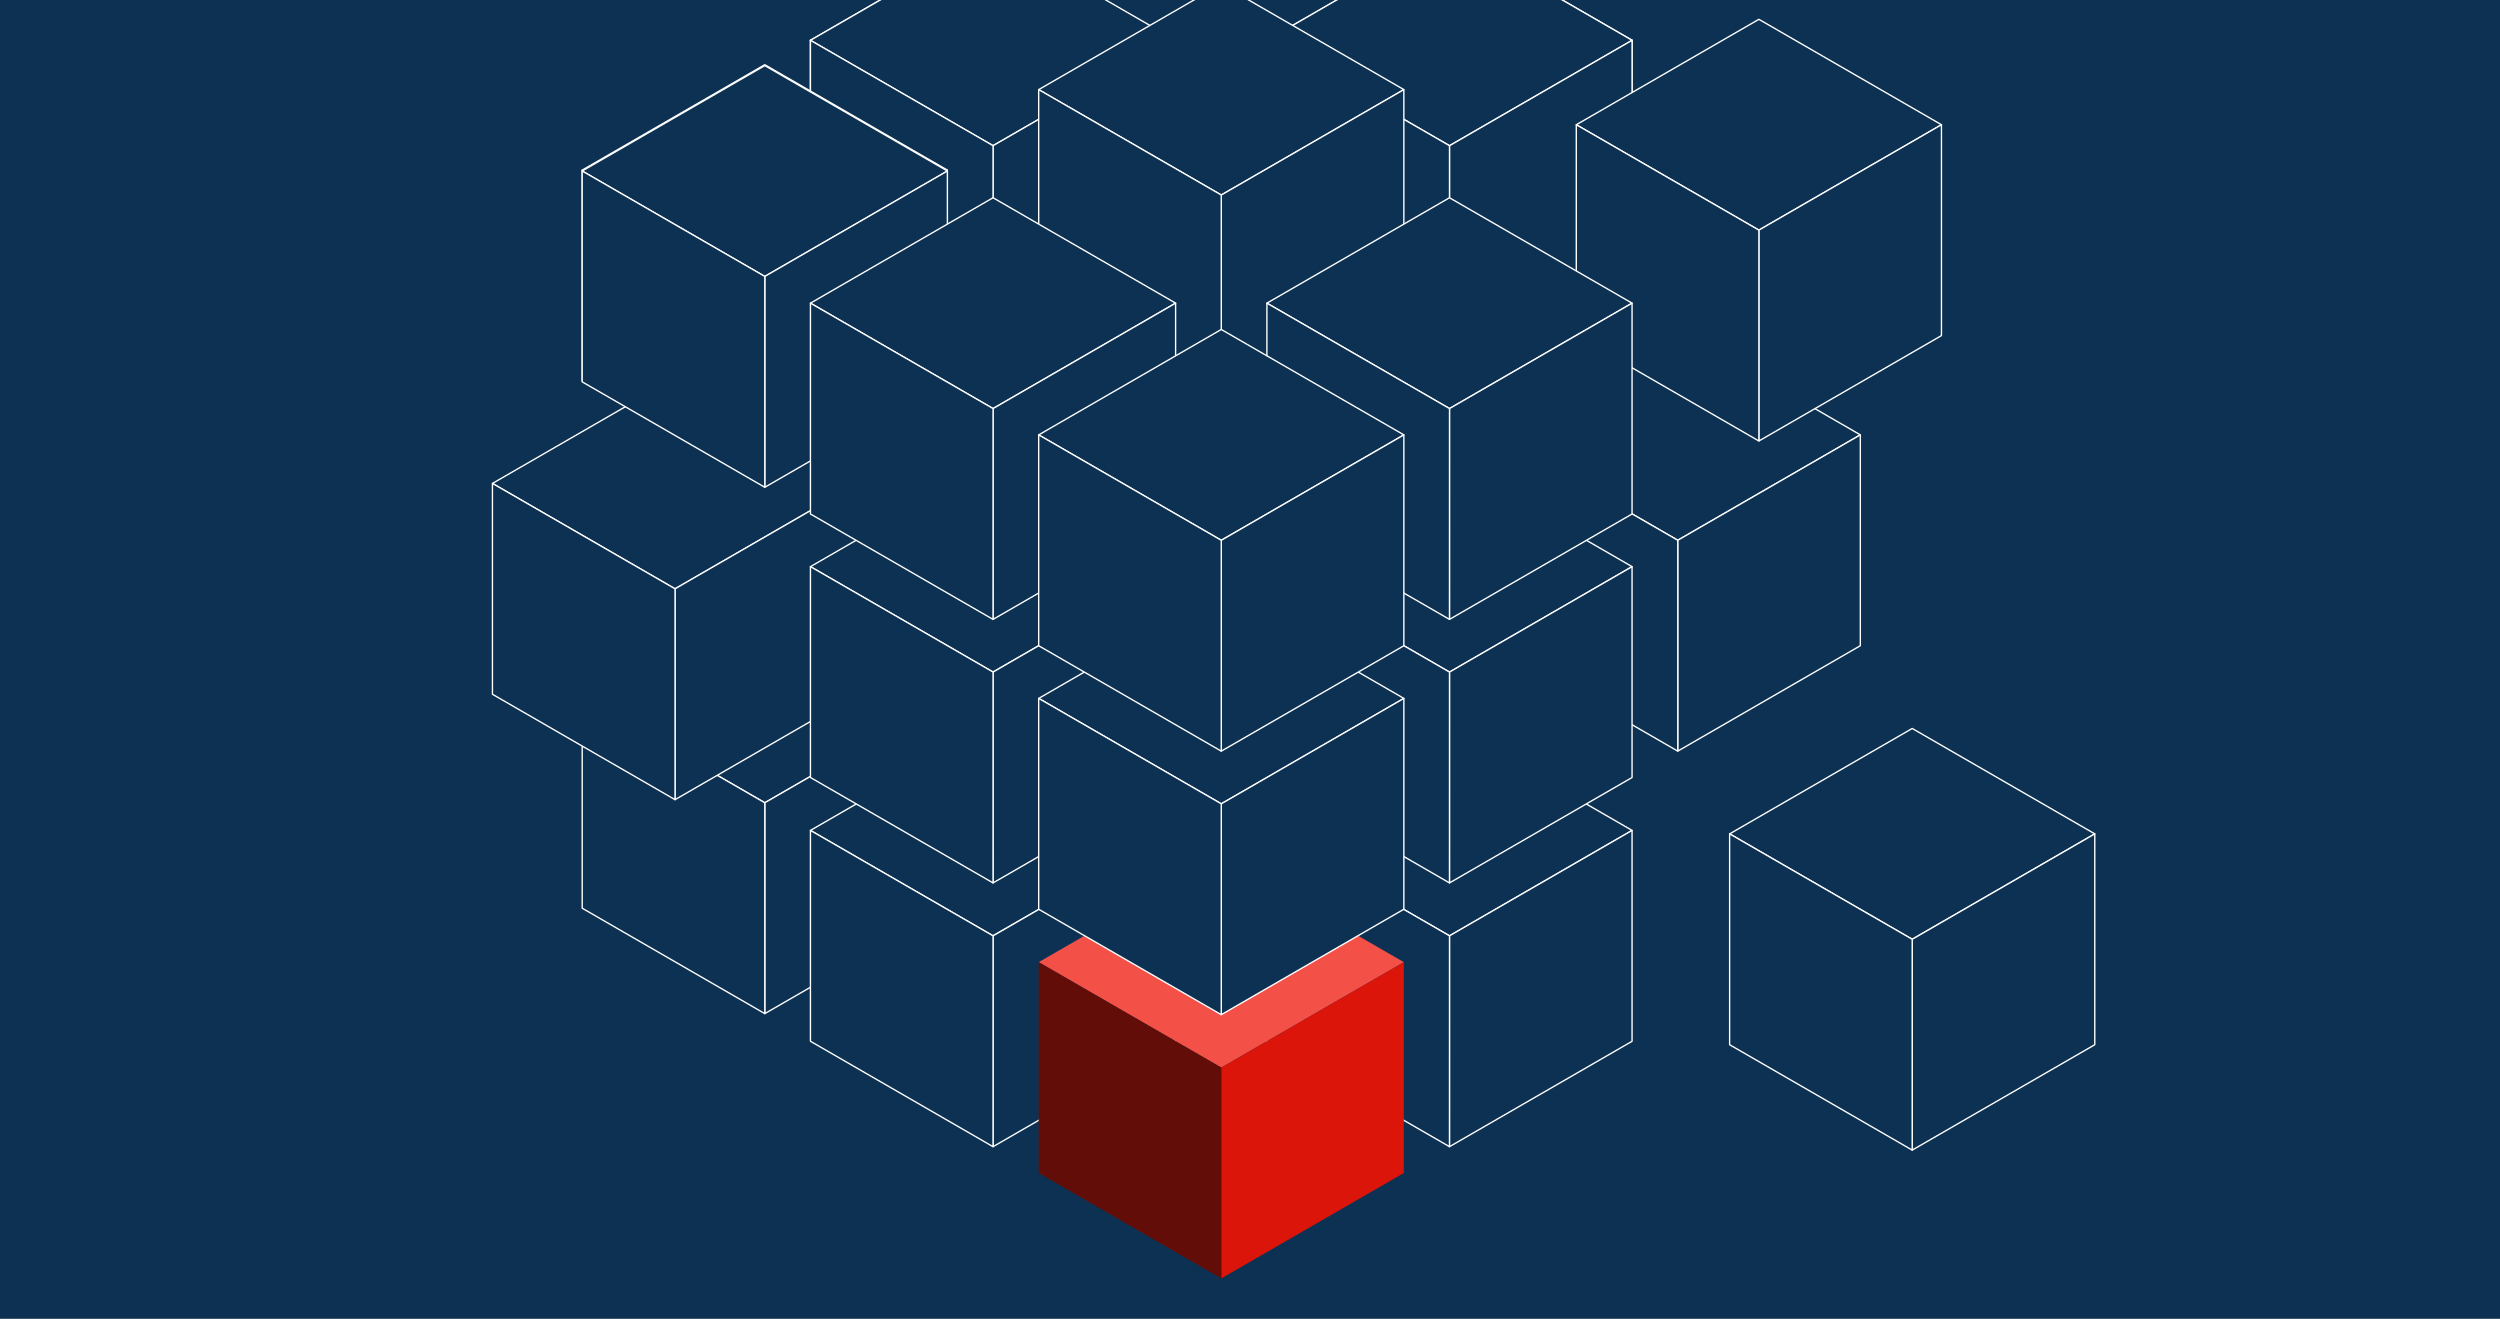 <svg width="910" height="480" viewBox="0 0 910 480" fill="none" xmlns="http://www.w3.org/2000/svg">
<rect x="0" y="0" width="910" height="480" fill="#808080" stroke="none"/>
<g clip-path="url(#clip0_1018_11745)">
<rect width="910" height="480" fill="#0D3152"/>
<g clip-path="url(#clip1_1018_11745)">
<path d="M511 -33.29L444.54 5.08L378.08 -33.29L444.54 -71.66L511 -33.29Z" fill="#0D3152" stroke="white" stroke-width="0.5" stroke-linecap="round" stroke-linejoin="round"/>
<path d="M511 43.46L444.54 81.83V5.08L511 -33.29V43.46Z" fill="#0D3152" stroke="white" stroke-width="0.5" stroke-linecap="round" stroke-linejoin="round"/>
<path d="M444.54 5.08V81.83L378.08 43.46V-33.29L444.54 5.08Z" fill="#0D3152" stroke="white" stroke-width="0.5" stroke-linecap="round" stroke-linejoin="round"/>
<path d="M427.91 14.67L361.45 53.04L294.99 14.67L361.45 -23.7L427.91 14.67Z" fill="#0D3152" stroke="white" stroke-width="0.5" stroke-linecap="round" stroke-linejoin="round"/>
<path d="M427.91 91.42L361.45 129.79L361.46 53.04L427.91 14.67V91.42Z" fill="#0D3152" stroke="white" stroke-width="0.5" stroke-linecap="round" stroke-linejoin="round"/>
<path d="M361.46 53.04L361.45 129.79L294.99 91.42V14.67L361.46 53.04Z" fill="#0D3152" stroke="white" stroke-width="0.5" stroke-linecap="round" stroke-linejoin="round"/>
<path d="M511 -33.38L444.54 4.99L378.08 -33.38L444.54 -71.75L511 -33.38Z" fill="#0D3152" stroke="white" stroke-width="0.5" stroke-linecap="round" stroke-linejoin="round"/>
<path d="M511 43.37L444.54 81.74V4.99L511 -33.38V43.37Z" fill="#0D3152" stroke="white" stroke-width="0.5" stroke-linecap="round" stroke-linejoin="round"/>
<path d="M444.54 4.99V81.74L378.08 43.37V-33.38L444.54 4.99Z" fill="#0D3152" stroke="white" stroke-width="0.5" stroke-linecap="round" stroke-linejoin="round"/>
<path d="M594.09 14.67L527.63 53.04L461.16 14.67L527.62 -23.7L594.09 14.67Z" fill="#0D3152" stroke="white" stroke-width="0.5" stroke-linecap="round" stroke-linejoin="round"/>
<path d="M594.09 91.42L527.62 129.79L527.63 53.04L594.09 14.67V91.42Z" fill="#0D3152" stroke="white" stroke-width="0.5" stroke-linecap="round" stroke-linejoin="round"/>
<path d="M527.63 53.04L527.62 129.79L461.16 91.42V14.67L527.63 53.04Z" fill="#0D3152" stroke="white" stroke-width="0.5" stroke-linecap="round" stroke-linejoin="round"/>
<path d="M594.07 14.67L527.61 53.04L461.15 14.67L527.61 -23.7L594.07 14.67Z" fill="#0D3152" stroke="white" stroke-width="0.5" stroke-linecap="round" stroke-linejoin="round"/>
<path d="M594.07 91.41L527.61 129.78L527.62 53.04L594.07 14.67V91.41Z" fill="#0D3152" stroke="white" stroke-width="0.5" stroke-linecap="round" stroke-linejoin="round"/>
<path d="M527.62 53.04L527.61 129.78L461.15 91.41V14.67L527.62 53.04Z" fill="#0D3152" stroke="white" stroke-width="0.5" stroke-linecap="round" stroke-linejoin="round"/>
<path d="M427.92 14.66L361.46 53.03L295 14.67L361.46 -23.7L427.92 14.66Z" fill="#0D3152" stroke="white" stroke-width="0.5" stroke-linecap="round" stroke-linejoin="round"/>
<path d="M427.92 91.41L361.46 129.78L361.47 53.03L427.92 14.66V91.41Z" fill="#0D3152" stroke="white" stroke-width="0.5" stroke-linecap="round" stroke-linejoin="round"/>
<path d="M361.47 53.03L361.46 129.78L295 91.41V14.67L361.47 53.03Z" fill="#0D3152" stroke="white" stroke-width="0.5" stroke-linecap="round" stroke-linejoin="round"/>
<path d="M511 32.62L444.54 70.99L378.08 32.62L444.54 -5.75L511 32.62Z" fill="#0D3152" stroke="white" stroke-width="0.5" stroke-linecap="round" stroke-linejoin="round"/>
<path d="M511 109.37L444.54 147.74V70.99L511 32.62V109.37Z" fill="#0D3152" stroke="white" stroke-width="0.5" stroke-linecap="round" stroke-linejoin="round"/>
<path d="M444.54 70.99V147.74L378.08 109.37V32.62L444.54 70.99Z" fill="#0D3152" stroke="white" stroke-width="0.5" stroke-linecap="round" stroke-linejoin="round"/>
<path d="M677.16 158.29L610.7 196.66L544.24 158.29L610.7 119.92L677.16 158.29Z" fill="#0D3152" stroke="white" stroke-width="0.5" stroke-linecap="round" stroke-linejoin="round"/>
<path d="M677.16 235.03L610.7 273.41V196.66L677.16 158.29V235.03Z" fill="#0D3152" stroke="white" stroke-width="0.5" stroke-linecap="round" stroke-linejoin="round"/>
<path d="M610.7 196.66V273.41L544.24 235.04V158.29L610.7 196.66Z" fill="#0D3152" stroke="white" stroke-width="0.5" stroke-linecap="round" stroke-linejoin="round"/>
<path d="M594.07 302.27L527.61 340.64L461.15 302.27L527.61 263.9L594.07 302.27Z" fill="#0D3152" stroke="white" stroke-width="0.5" stroke-linecap="round" stroke-linejoin="round"/>
<path d="M594.07 379.02L527.61 417.39L527.62 340.64L594.07 302.27V379.02Z" fill="#0D3152" stroke="white" stroke-width="0.5" stroke-linecap="round" stroke-linejoin="round"/>
<path d="M527.62 340.64L527.61 417.39L461.15 379.02V302.27L527.62 340.64Z" fill="#0D3152" stroke="white" stroke-width="0.5" stroke-linecap="round" stroke-linejoin="round"/>
<path d="M594.07 206.26L527.61 244.64L461.15 206.27L527.61 167.9L594.07 206.26Z" fill="#0D3152" stroke="white" stroke-width="0.5" stroke-linecap="round" stroke-linejoin="round"/>
<path d="M594.07 283.01L527.61 321.38L527.62 244.64L594.07 206.26V283.01Z" fill="#0D3152" stroke="white" stroke-width="0.5" stroke-linecap="round" stroke-linejoin="round"/>
<path d="M527.62 244.64L527.61 321.38L461.15 283.01V206.27L527.62 244.64Z" fill="#0D3152" stroke="white" stroke-width="0.5" stroke-linecap="round" stroke-linejoin="round"/>
<path d="M706.69 45.4L640.23 83.77L573.77 45.4L640.23 7.03L706.69 45.4Z" fill="#0D3152" stroke="white" stroke-width="0.5" stroke-linecap="round" stroke-linejoin="round"/>
<path d="M706.689 122.15L640.229 160.52V83.77L706.689 45.4V122.15Z" fill="#0D3152" stroke="white" stroke-width="0.5" stroke-linecap="round" stroke-linejoin="round"/>
<path d="M640.23 83.77V160.52L573.77 122.15V45.4L640.23 83.77Z" fill="#0D3152" stroke="white" stroke-width="0.5" stroke-linecap="round" stroke-linejoin="round"/>
<path d="M344.84 253.84L278.38 292.21L211.92 253.84L278.38 215.47L344.84 253.84Z" fill="#0D3152" stroke="white" stroke-width="0.5" stroke-linecap="round" stroke-linejoin="round"/>
<path d="M344.84 330.59L278.38 368.96V292.21L344.84 253.84V330.59Z" fill="#0D3152" stroke="white" stroke-width="0.5" stroke-linecap="round" stroke-linejoin="round"/>
<path d="M278.38 292.21V368.96L211.92 330.59V253.84L278.38 292.21Z" fill="#0D3152" stroke="white" stroke-width="0.5" stroke-linecap="round" stroke-linejoin="round"/>
<path d="M312.17 175.96L245.71 214.33L179.25 175.97L245.71 137.6L312.17 175.96Z" fill="#0D3152" stroke="white" stroke-width="0.5" stroke-linecap="round" stroke-linejoin="round"/>
<path d="M312.17 252.71L245.71 291.08V214.33L312.17 175.96V252.71Z" fill="#0D3152" stroke="white" stroke-width="0.5" stroke-linecap="round" stroke-linejoin="round"/>
<path d="M245.71 214.33V291.08L179.25 252.71V175.97L245.71 214.33Z" fill="#0D3152" stroke="white" stroke-width="0.5" stroke-linecap="round" stroke-linejoin="round"/>
<path d="M344.84 61.92L278.38 100.29L211.92 61.92L278.38 23.55L344.84 61.92Z" fill="#0D3152" stroke="white" stroke-width="0.5" stroke-linecap="round" stroke-linejoin="round"/>
<path d="M344.84 138.66L278.38 177.03V100.29L344.84 61.92V138.66Z" fill="#0D3152" stroke="white" stroke-width="0.5" stroke-linecap="round" stroke-linejoin="round"/>
<path d="M278.38 100.29V177.03L211.92 138.66V61.92L278.38 100.29Z" fill="#0D3152" stroke="white" stroke-width="0.5" stroke-linecap="round" stroke-linejoin="round"/>
<path d="M344.84 62.25L278.38 100.62L211.92 62.25L278.38 23.88L344.84 62.25Z" fill="#0D3152" stroke="white" stroke-width="0.5" stroke-linecap="round" stroke-linejoin="round"/>
<path d="M344.84 138.99L278.38 177.37V100.62L344.84 62.25V138.99Z" fill="#0D3152" stroke="white" stroke-width="0.5" stroke-linecap="round" stroke-linejoin="round"/>
<path d="M278.38 100.62V177.37L211.92 139V62.25L278.38 100.62Z" fill="#0D3152" stroke="white" stroke-width="0.5" stroke-linecap="round" stroke-linejoin="round"/>
<path d="M762.5 303.53L696.04 341.9L629.58 303.53L696.04 265.16L762.5 303.53Z" fill="#0D3152" stroke="white" stroke-width="0.5" stroke-linecap="round" stroke-linejoin="round"/>
<path d="M762.5 380.27L696.04 418.64V341.9L762.5 303.53V380.27Z" fill="#0D3152" stroke="white" stroke-width="0.5" stroke-linecap="round" stroke-linejoin="round"/>
<path d="M696.04 341.9V418.64L629.58 380.28V303.53L696.04 341.9Z" fill="#0D3152" stroke="white" stroke-width="0.5" stroke-linecap="round" stroke-linejoin="round"/>
<path d="M427.92 302.27L361.46 340.64L295 302.27L361.46 263.9L427.92 302.27Z" fill="#0D3152" stroke="white" stroke-width="0.5" stroke-linecap="round" stroke-linejoin="round"/>
<path d="M427.92 379.01L361.46 417.39L361.47 340.64L427.92 302.27V379.01Z" fill="#0D3152" stroke="white" stroke-width="0.5" stroke-linecap="round" stroke-linejoin="round"/>
<path d="M361.47 340.64L361.46 417.39L295 379.02V302.27L361.47 340.64Z" fill="#0D3152" stroke="white" stroke-width="0.5" stroke-linecap="round" stroke-linejoin="round"/>
<path d="M427.92 206.26L361.46 244.63L295 206.26L361.46 167.89L427.92 206.26Z" fill="#0D3152" stroke="white" stroke-width="0.5" stroke-linecap="round" stroke-linejoin="round"/>
<path d="M427.92 283.01L361.46 321.38L361.47 244.63L427.92 206.26V283.01Z" fill="#0D3152" stroke="white" stroke-width="0.5" stroke-linecap="round" stroke-linejoin="round"/>
<path d="M361.47 244.63L361.46 321.38L295 283.01V206.26L361.47 244.63Z" fill="#0D3152" stroke="white" stroke-width="0.5" stroke-linecap="round" stroke-linejoin="round"/>
<path d="M511 350.23L444.54 388.6L378.08 350.23L444.54 311.86L511 350.23Z" fill="#F35048"/>
<path d="M511 426.97L444.54 465.34V388.6L511 350.23V426.97Z" fill="#DC150B"/>
<path d="M444.54 388.6V465.34L378.08 426.97V350.23L444.54 388.6Z" fill="#630D09"/>
<path d="M511 254.22L444.54 292.59L378.08 254.22L444.54 215.85L511 254.22Z" fill="#0D3152" stroke="white" stroke-width="0.5" stroke-linecap="round" stroke-linejoin="round"/>
<path d="M511 330.96L444.54 369.34V292.59L511 254.22V330.96Z" fill="#0D3152" stroke="white" stroke-width="0.5" stroke-linecap="round" stroke-linejoin="round"/>
<path d="M444.54 292.59V369.34L378.08 330.97V254.22L444.54 292.59Z" fill="#0D3152" stroke="white" stroke-width="0.5" stroke-linecap="round" stroke-linejoin="round"/>
<path d="M427.92 110.34L361.46 148.72L295 110.35L361.46 71.98L427.92 110.34Z" fill="#0D3152" stroke="white" stroke-width="0.5" stroke-linecap="round" stroke-linejoin="round"/>
<path d="M427.92 187.09L361.46 225.46L361.47 148.72L427.92 110.34V187.09Z" fill="#0D3152" stroke="white" stroke-width="0.5" stroke-linecap="round" stroke-linejoin="round"/>
<path d="M361.47 148.72L361.46 225.46L295 187.09V110.35L361.47 148.72Z" fill="#0D3152" stroke="white" stroke-width="0.5" stroke-linecap="round" stroke-linejoin="round"/>
<path d="M594.07 110.35L527.61 148.72L461.15 110.35L527.61 71.98L594.07 110.35Z" fill="#0D3152" stroke="white" stroke-width="0.5" stroke-linecap="round" stroke-linejoin="round"/>
<path d="M594.07 187.09L527.61 225.46L527.62 148.72L594.07 110.35V187.09Z" fill="#0D3152" stroke="white" stroke-width="0.5" stroke-linecap="round" stroke-linejoin="round"/>
<path d="M527.62 148.72L527.61 225.46L461.15 187.1V110.35L527.62 148.72Z" fill="#0D3152" stroke="white" stroke-width="0.5" stroke-linecap="round" stroke-linejoin="round"/>
<path d="M511 158.3L444.54 196.67L378.08 158.3L444.54 119.93L511 158.3Z" fill="#0D3152" stroke="white" stroke-width="0.5" stroke-linecap="round" stroke-linejoin="round"/>
<path d="M511 235.05L444.54 273.42V196.67L511 158.3V235.05Z" fill="#0D3152" stroke="white" stroke-width="0.5" stroke-linecap="round" stroke-linejoin="round"/>
<path d="M444.54 196.67V273.42L378.08 235.05V158.3L444.54 196.67Z" fill="#0D3152" stroke="white" stroke-width="0.5" stroke-linecap="round" stroke-linejoin="round"/>
</g>
</g>
<defs>
<clipPath id="clip0_1018_11745">
<rect width="910" height="480" fill="white"/>
</clipPath>
<clipPath id="clip1_1018_11745">
<rect width="583.75" height="537.34" fill="white" transform="translate(179 -72)"/>
</clipPath>
</defs>
</svg>

